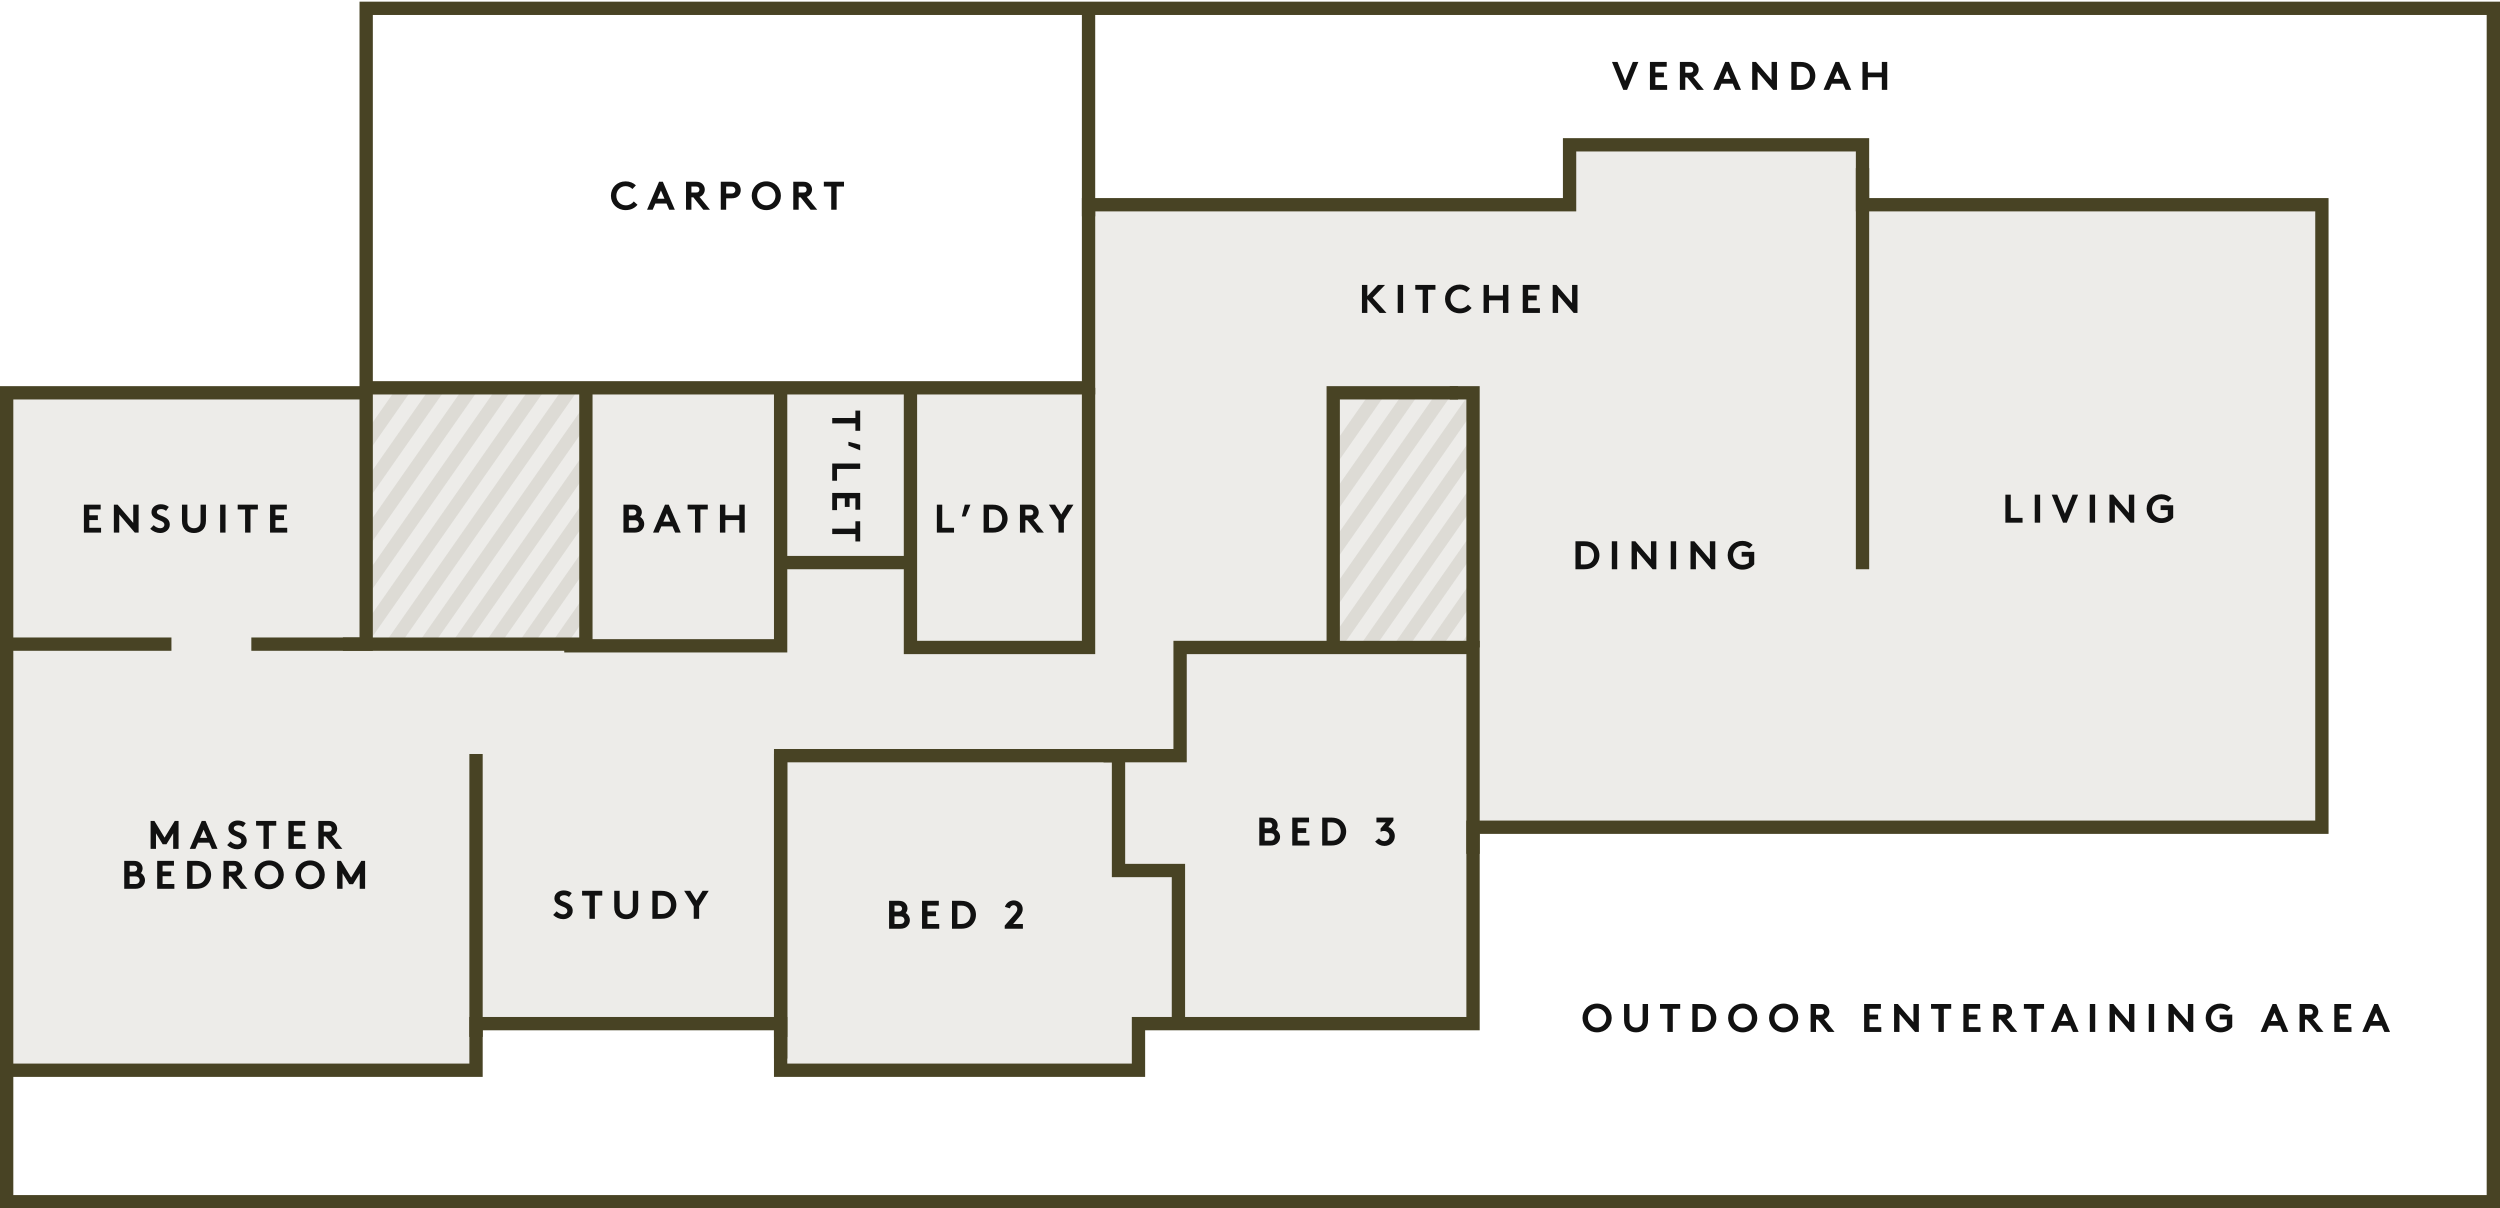 <svg width="751" height="363" viewBox="0 0 751 363" fill="none" xmlns="http://www.w3.org/2000/svg">
<path d="M2 118H327V61.5H472V42.5H560.5V61.5H698.5V248.5H442.5V307H341.5V322H235.25V307H143.5V322L2 323V118Z" fill="#484324" fill-opacity="0.1"/>
<mask id="mask0_16_419" style="mask-type:alpha" maskUnits="userSpaceOnUse" x="110" y="116" width="67" height="79">
<rect x="110" y="116" width="67" height="79" fill="#C4C4C4"/>
</mask>
<g mask="url(#mask0_16_419)">
<path opacity="0.1" d="M56 210.5L125.5 111" stroke="#484324" stroke-width="4"/>
<path opacity="0.1" d="M66 210.5L135.5 111" stroke="#484324" stroke-width="4"/>
<path opacity="0.1" d="M76 210.5L145.5 111" stroke="#484324" stroke-width="4"/>
<path opacity="0.1" d="M86 210.5L155.5 111" stroke="#484324" stroke-width="4"/>
<path opacity="0.1" d="M96 210.5L165.5 111" stroke="#484324" stroke-width="4"/>
<path opacity="0.1" d="M106 210.5L175.5 111" stroke="#484324" stroke-width="4"/>
<path opacity="0.1" d="M116 210.5L185.5 111" stroke="#484324" stroke-width="4"/>
<path opacity="0.1" d="M126 210.5L195.5 111" stroke="#484324" stroke-width="4"/>
<path opacity="0.1" d="M136 210.5L205.5 111" stroke="#484324" stroke-width="4"/>
<path opacity="0.1" d="M146 210.5L215.5 111" stroke="#484324" stroke-width="4"/>
<path opacity="0.1" d="M156 210.5L225.5 111" stroke="#484324" stroke-width="4"/>
<path opacity="0.1" d="M166 210.5L235.5 111" stroke="#484324" stroke-width="4"/>
<path opacity="0.1" d="M176 210.5L245.5 111" stroke="#484324" stroke-width="4"/>
</g>
<mask id="mask1_16_419" style="mask-type:alpha" maskUnits="userSpaceOnUse" x="402" y="118" width="40" height="75">
<rect x="402" y="118" width="40" height="75" fill="#C4C4C4"/>
</mask>
<g mask="url(#mask1_16_419)">
<path opacity="0.1" d="M348 212.5L417.5 113" stroke="#484324" stroke-width="4"/>
<path opacity="0.1" d="M358 212.5L427.5 113" stroke="#484324" stroke-width="4"/>
<path opacity="0.1" d="M368 212.5L437.5 113" stroke="#484324" stroke-width="4"/>
<path opacity="0.1" d="M378 212.5L447.5 113" stroke="#484324" stroke-width="4"/>
<path opacity="0.1" d="M388 212.5L457.5 113" stroke="#484324" stroke-width="4"/>
<path opacity="0.1" d="M398 212.5L467.5 113" stroke="#484324" stroke-width="4"/>
<path opacity="0.1" d="M408 212.5L477.5 113" stroke="#484324" stroke-width="4"/>
<path opacity="0.1" d="M418 212.5L487.5 113" stroke="#484324" stroke-width="4"/>
<path opacity="0.1" d="M428 212.5L497.5 113" stroke="#484324" stroke-width="4"/>
<path opacity="0.1" d="M438 212.5L507.5 113" stroke="#484324" stroke-width="4"/>
</g>
<path d="M559.5 50.5V171" stroke="#484324" stroke-width="4"/>
<path d="M477.008 305.8C477.008 304.216 478.184 302.92 479.768 302.92C481.352 302.92 482.528 304.216 482.528 305.8C482.528 307.384 481.352 308.68 479.768 308.68C478.184 308.68 477.008 307.384 477.008 305.8ZM475.388 305.8C475.388 308.188 477.176 310.12 479.768 310.12C482.36 310.12 484.148 308.188 484.148 305.8C484.148 303.412 482.36 301.48 479.768 301.48C477.176 301.48 475.388 303.412 475.388 305.8ZM491.467 310.12C492.415 310.12 493.339 309.832 493.987 309.256C494.683 308.632 495.067 307.744 495.067 306.46V301.6H493.447V306.58C493.447 307.348 493.243 307.816 492.895 308.14C492.535 308.488 492.031 308.68 491.467 308.68C490.903 308.68 490.399 308.488 490.039 308.14C489.691 307.816 489.487 307.348 489.487 306.58V301.6H487.867V306.46C487.867 307.744 488.251 308.632 488.947 309.256C489.595 309.832 490.519 310.12 491.467 310.12ZM498.667 301.6V303.04H500.887V310H502.507V303.04H504.727V301.6H498.667ZM513.963 305.8C513.963 306.496 513.735 307.144 513.351 307.624C512.883 308.212 512.199 308.56 511.203 308.56H510.003V303.04H511.203C512.199 303.04 512.883 303.388 513.351 303.976C513.735 304.456 513.963 305.104 513.963 305.8ZM508.383 301.6V310H511.023C512.355 310 513.231 309.712 513.915 309.208C514.947 308.44 515.583 307.192 515.583 305.8C515.583 304.408 514.947 303.16 513.915 302.392C513.231 301.888 512.355 301.6 511.023 301.6H508.383ZM520.745 305.8C520.745 304.216 521.921 302.92 523.505 302.92C525.089 302.92 526.265 304.216 526.265 305.8C526.265 307.384 525.089 308.68 523.505 308.68C521.921 308.68 520.745 307.384 520.745 305.8ZM519.125 305.8C519.125 308.188 520.913 310.12 523.505 310.12C526.097 310.12 527.885 308.188 527.885 305.8C527.885 303.412 526.097 301.48 523.505 301.48C520.913 301.48 519.125 303.412 519.125 305.8ZM533.047 305.8C533.047 304.216 534.223 302.92 535.807 302.92C537.391 302.92 538.567 304.216 538.567 305.8C538.567 307.384 537.391 308.68 535.807 308.68C534.223 308.68 533.047 307.384 533.047 305.8ZM531.427 305.8C531.427 308.188 533.215 310.12 535.807 310.12C538.399 310.12 540.187 308.188 540.187 305.8C540.187 303.412 538.399 301.48 535.807 301.48C533.215 301.48 531.427 303.412 531.427 305.8ZM546.116 306.28L549.104 310H551.108L547.964 306.148C548.3 306.04 548.576 305.872 548.804 305.656C549.26 305.224 549.548 304.612 549.548 303.94C549.548 303.268 549.26 302.656 548.804 302.224C548.384 301.84 547.832 301.6 546.968 301.6H543.908V310H545.528V306.28H546.116ZM545.528 304.84V303.04H546.872C547.34 303.04 547.544 303.148 547.688 303.304C547.832 303.46 547.928 303.7 547.928 303.952C547.928 304.192 547.832 304.432 547.688 304.588C547.544 304.744 547.34 304.84 546.872 304.84H545.528ZM565.021 303.04V301.6H559.981V310H565.141V308.56H561.601V306.22H564.181V304.78H561.601V303.04H565.021ZM568.979 310H570.599V304.528L575.279 310H576.419V301.6H574.799V307.072L570.119 301.6H568.979V310ZM580.082 301.6V303.04H582.302V310H583.922V303.04H586.142V301.6H580.082ZM594.838 303.04V301.6H589.798V310H594.958V308.56H591.418V306.22H593.998V304.78H591.418V303.04H594.838ZM601.004 306.28L603.992 310H605.996L602.852 306.148C603.188 306.04 603.464 305.872 603.692 305.656C604.148 305.224 604.436 304.612 604.436 303.94C604.436 303.268 604.148 302.656 603.692 302.224C603.272 301.84 602.72 301.6 601.856 301.6H598.796V310H600.416V306.28H601.004ZM600.416 304.84V303.04H601.76C602.228 303.04 602.432 303.148 602.576 303.304C602.72 303.46 602.816 303.7 602.816 303.952C602.816 304.192 602.72 304.432 602.576 304.588C602.432 304.744 602.228 304.84 601.76 304.84H600.416ZM607.977 301.6V303.04H610.197V310H611.817V303.04H614.037V301.6H607.977ZM617.769 310L618.561 308.14H621.933L622.725 310H624.417L620.817 301.6H619.677L616.077 310H617.769ZM620.241 304.216L621.309 306.7H619.173L620.241 304.216ZM627.781 310H629.401V301.6H627.781V310ZM633.72 310H635.34V304.528L640.02 310H641.16V301.6H639.54V307.072L634.86 301.6H633.72V310ZM645.483 310H647.103V301.6H645.483V310ZM651.422 310H653.042V304.528L657.722 310H658.862V301.6H657.242V307.072L652.562 301.6H651.422V310ZM667.002 302.92C667.83 302.92 668.538 303.28 669.042 303.784L670.086 302.68C669.33 301.948 668.262 301.48 667.014 301.48C664.398 301.48 662.586 303.388 662.586 305.8C662.586 308.212 664.422 310.12 667.038 310.12C668.574 310.12 669.822 309.46 670.566 308.512V304.78H666.786V306.22H668.946V308.032C668.466 308.416 667.842 308.68 667.074 308.68C665.454 308.68 664.206 307.432 664.206 305.8C664.206 304.204 665.406 302.92 667.002 302.92ZM680.776 310L681.568 308.14H684.94L685.732 310H687.424L683.824 301.6H682.684L679.084 310H680.776ZM683.248 304.216L684.316 306.7H682.18L683.248 304.216ZM692.996 306.28L695.984 310H697.988L694.844 306.148C695.18 306.04 695.456 305.872 695.684 305.656C696.14 305.224 696.428 304.612 696.428 303.94C696.428 303.268 696.14 302.656 695.684 302.224C695.264 301.84 694.712 301.6 693.848 301.6H690.788V310H692.408V306.28H692.996ZM692.408 304.84V303.04H693.752C694.22 303.04 694.424 303.148 694.568 303.304C694.712 303.46 694.808 303.7 694.808 303.952C694.808 304.192 694.712 304.432 694.568 304.588C694.424 304.744 694.22 304.84 693.752 304.84H692.408ZM706.267 303.04V301.6H701.227V310H706.387V308.56H702.847V306.22H705.427V304.78H702.847V303.04H706.267ZM711.32 310L712.112 308.14H715.484L716.276 310H717.968L714.368 301.6H713.228L709.628 310H711.32ZM713.792 304.216L714.86 306.7H712.724L713.792 304.216Z" fill="#111111"/>
<path d="M487.63 27H488.77L492.166 18.6H490.498L488.194 24.336L485.902 18.6H484.234L487.63 27ZM500.682 20.04V18.6H495.642V27H500.802V25.56H497.262V23.22H499.842V21.78H497.262V20.04H500.682ZM506.847 23.28L509.835 27H511.839L508.695 23.148C509.031 23.04 509.307 22.872 509.535 22.656C509.991 22.224 510.279 21.612 510.279 20.94C510.279 20.268 509.991 19.656 509.535 19.224C509.115 18.84 508.563 18.6 507.699 18.6H504.639V27H506.259V23.28H506.847ZM506.259 21.84V20.04H507.603C508.071 20.04 508.275 20.148 508.419 20.304C508.563 20.46 508.659 20.7 508.659 20.952C508.659 21.192 508.563 21.432 508.419 21.588C508.275 21.744 508.071 21.84 507.603 21.84H506.259ZM516.349 27L517.141 25.14H520.513L521.305 27H522.997L519.397 18.6H518.257L514.657 27H516.349ZM518.821 21.216L519.889 23.7H517.753L518.821 21.216ZM526.361 27H527.981V21.528L532.661 27H533.801V18.6H532.181V24.072L527.501 18.6H526.361V27ZM543.704 22.8C543.704 23.496 543.476 24.144 543.092 24.624C542.624 25.212 541.94 25.56 540.944 25.56H539.744V20.04H540.944C541.94 20.04 542.624 20.388 543.092 20.976C543.476 21.456 543.704 22.104 543.704 22.8ZM538.124 18.6V27H540.764C542.096 27 542.972 26.712 543.656 26.208C544.688 25.44 545.324 24.192 545.324 22.8C545.324 21.408 544.688 20.16 543.656 19.392C542.972 18.888 542.096 18.6 540.764 18.6H538.124ZM549.471 27L550.263 25.14H553.635L554.427 27H556.119L552.519 18.6H551.379L547.779 27H549.471ZM551.943 21.216L553.011 23.7H550.875L551.943 21.216ZM565.303 27H566.923V18.6H565.303V21.78H561.103V18.6H559.483V27H561.103V23.22H565.303V27Z" fill="#111111"/>
<path d="M187.939 55.92C188.767 55.92 189.475 56.28 189.979 56.784L191.023 55.68C190.267 54.948 189.199 54.48 187.951 54.48C185.335 54.48 183.523 56.388 183.523 58.8C183.523 61.212 185.359 63.12 187.975 63.12C189.511 63.12 190.759 62.46 191.503 61.512L190.387 60.516C189.895 61.152 189.103 61.68 188.011 61.68C186.391 61.68 185.143 60.432 185.143 58.8C185.143 57.204 186.343 55.92 187.939 55.92ZM196.068 63L196.86 61.14H200.232L201.024 63H202.716L199.116 54.6H197.976L194.376 63H196.068ZM198.54 57.216L199.608 59.7H197.472L198.54 57.216ZM208.288 59.28L211.276 63H213.28L210.136 59.148C210.472 59.04 210.748 58.872 210.976 58.656C211.432 58.224 211.72 57.612 211.72 56.94C211.72 56.268 211.432 55.656 210.976 55.224C210.556 54.84 210.004 54.6 209.14 54.6H206.08V63H207.7V59.28H208.288ZM207.7 57.84V56.04H209.044C209.512 56.04 209.716 56.148 209.86 56.304C210.004 56.46 210.1 56.7 210.1 56.952C210.1 57.192 210.004 57.432 209.86 57.588C209.716 57.744 209.512 57.84 209.044 57.84H207.7ZM219.675 59.58C220.755 59.58 221.403 59.316 221.859 58.836C222.279 58.404 222.519 57.756 222.519 57.096C222.519 56.436 222.279 55.788 221.859 55.356C221.391 54.864 220.755 54.6 219.675 54.6H216.519V63H218.139V59.58H219.675ZM218.139 58.14V56.04H219.603C220.155 56.04 220.431 56.172 220.623 56.376C220.803 56.568 220.899 56.82 220.899 57.096C220.899 57.372 220.803 57.612 220.623 57.804C220.431 58.008 220.155 58.14 219.603 58.14H218.139ZM227.439 58.8C227.439 57.216 228.615 55.92 230.199 55.92C231.783 55.92 232.959 57.216 232.959 58.8C232.959 60.384 231.783 61.68 230.199 61.68C228.615 61.68 227.439 60.384 227.439 58.8ZM225.819 58.8C225.819 61.188 227.607 63.12 230.199 63.12C232.791 63.12 234.579 61.188 234.579 58.8C234.579 56.412 232.791 54.48 230.199 54.48C227.607 54.48 225.819 56.412 225.819 58.8ZM240.507 59.28L243.495 63H245.499L242.355 59.148C242.691 59.04 242.967 58.872 243.195 58.656C243.651 58.224 243.939 57.612 243.939 56.94C243.939 56.268 243.651 55.656 243.195 55.224C242.775 54.84 242.223 54.6 241.359 54.6H238.299V63H239.919V59.28H240.507ZM239.919 57.84V56.04H241.263C241.731 56.04 241.935 56.148 242.079 56.304C242.223 56.46 242.319 56.7 242.319 56.952C242.319 57.192 242.223 57.432 242.079 57.588C241.935 57.744 241.731 57.84 241.263 57.84H239.919ZM247.48 54.6V56.04H249.7V63H251.32V56.04H253.54V54.6H247.48Z" fill="#111111"/>
<path d="M46.379 246.6H45.239V255H46.859V250.32L48.875 253.62H50.003L52.019 250.32V255H53.639V246.6H52.499L49.439 251.628L46.379 246.6ZM58.696 255L59.487 253.14H62.859L63.651 255H65.344L61.743 246.6H60.603L57.004 255H58.696ZM61.167 249.216L62.236 251.7H60.099L61.167 249.216ZM68.231 253.86C69.094 254.652 70.138 255.12 71.266 255.12C72.778 255.12 74.111 254.088 74.111 252.6C74.111 249.768 70.234 250.188 70.234 248.832C70.234 248.184 70.918 247.92 71.531 247.92C72.082 247.92 72.647 248.16 72.983 248.472L73.823 247.272C73.031 246.684 72.239 246.48 71.386 246.48C69.995 246.48 68.615 247.344 68.615 248.844C68.615 249.792 69.142 250.368 69.802 250.752C70.93 251.412 72.49 251.544 72.49 252.624C72.49 253.236 71.987 253.68 71.266 253.68C70.499 253.68 69.766 253.284 69.287 252.756L68.231 253.86ZM76.928 246.6V248.04H79.148V255H80.768V248.04H82.988V246.6H76.928ZM91.684 248.04V246.6H86.644V255H91.804V253.56H88.264V251.22H90.844V249.78H88.264V248.04H91.684ZM97.85 251.28L100.838 255H102.842L99.698 251.148C100.034 251.04 100.31 250.872 100.538 250.656C100.994 250.224 101.282 249.612 101.282 248.94C101.282 248.268 100.994 247.656 100.538 247.224C100.118 246.84 99.566 246.6 98.702 246.6H95.642V255H97.262V251.28H97.85ZM97.262 249.84V248.04H98.606C99.074 248.04 99.278 248.148 99.422 248.304C99.566 248.46 99.662 248.7 99.662 248.952C99.662 249.192 99.566 249.432 99.422 249.588C99.278 249.744 99.074 249.84 98.606 249.84H97.262ZM37.319 258.6V267H40.595C41.675 267 42.323 266.712 42.791 266.244C43.259 265.788 43.559 265.14 43.559 264.432C43.559 263.496 43.043 262.656 42.299 262.284C42.575 261.996 42.839 261.432 42.839 260.88C42.839 260.196 42.527 259.596 42.059 259.188C41.651 258.828 41.123 258.6 40.175 258.6H37.319ZM38.939 260.04H40.079C40.583 260.04 40.811 260.16 40.979 260.34C41.123 260.496 41.219 260.712 41.219 260.94C41.219 261.168 41.123 261.384 40.979 261.54C40.811 261.72 40.583 261.84 40.079 261.84H38.939V260.04ZM38.939 265.56V263.28H40.559C41.123 263.28 41.435 263.424 41.639 263.652C41.831 263.856 41.939 264.12 41.939 264.42C41.939 264.72 41.831 264.984 41.639 265.188C41.435 265.416 41.123 265.56 40.559 265.56H38.939ZM52.259 260.04V258.6H47.219V267H52.379V265.56H48.839V263.22H51.419V261.78H48.839V260.04H52.259ZM61.796 262.8C61.796 263.496 61.568 264.144 61.184 264.624C60.716 265.212 60.032 265.56 59.036 265.56H57.836V260.04H59.036C60.032 260.04 60.716 260.388 61.184 260.976C61.568 261.456 61.796 262.104 61.796 262.8ZM56.216 258.6V267H58.856C60.188 267 61.064 266.712 61.748 266.208C62.78 265.44 63.416 264.192 63.416 262.8C63.416 261.408 62.78 260.16 61.748 259.392C61.064 258.888 60.188 258.6 58.856 258.6H56.216ZM69.344 263.28L72.332 267H74.336L71.192 263.148C71.528 263.04 71.804 262.872 72.032 262.656C72.488 262.224 72.776 261.612 72.776 260.94C72.776 260.268 72.488 259.656 72.032 259.224C71.612 258.84 71.06 258.6 70.196 258.6H67.136V267H68.756V263.28H69.344ZM68.756 261.84V260.04H70.1C70.568 260.04 70.772 260.148 70.916 260.304C71.06 260.46 71.156 260.7 71.156 260.952C71.156 261.192 71.06 261.432 70.916 261.588C70.772 261.744 70.568 261.84 70.1 261.84H68.756ZM78.114 262.8C78.114 261.216 79.29 259.92 80.874 259.92C82.458 259.92 83.634 261.216 83.634 262.8C83.634 264.384 82.458 265.68 80.874 265.68C79.29 265.68 78.114 264.384 78.114 262.8ZM76.494 262.8C76.494 265.188 78.282 267.12 80.874 267.12C83.466 267.12 85.254 265.188 85.254 262.8C85.254 260.412 83.466 258.48 80.874 258.48C78.282 258.48 76.494 260.412 76.494 262.8ZM90.417 262.8C90.417 261.216 91.593 259.92 93.177 259.92C94.761 259.92 95.937 261.216 95.937 262.8C95.937 264.384 94.761 265.68 93.177 265.68C91.593 265.68 90.417 264.384 90.417 262.8ZM88.797 262.8C88.797 265.188 90.585 267.12 93.177 267.12C95.769 267.12 97.557 265.188 97.557 262.8C97.557 260.412 95.769 258.48 93.177 258.48C90.585 258.48 88.797 260.412 88.797 262.8ZM102.417 258.6H101.277V267H102.897V262.32L104.913 265.62H106.041L108.057 262.32V267H109.677V258.6H108.537L105.477 263.628L102.417 258.6Z" fill="#111111"/>
<path d="M166.164 274.86C167.028 275.652 168.072 276.12 169.2 276.12C170.712 276.12 172.044 275.088 172.044 273.6C172.044 270.768 168.168 271.188 168.168 269.832C168.168 269.184 168.852 268.92 169.464 268.92C170.016 268.92 170.58 269.16 170.916 269.472L171.756 268.272C170.964 267.684 170.172 267.48 169.32 267.48C167.928 267.48 166.548 268.344 166.548 269.844C166.548 270.792 167.076 271.368 167.736 271.752C168.864 272.412 170.424 272.544 170.424 273.624C170.424 274.236 169.92 274.68 169.2 274.68C168.432 274.68 167.7 274.284 167.22 273.756L166.164 274.86ZM174.861 267.6V269.04H177.081V276H178.701V269.04H180.921V267.6H174.861ZM188.117 276.12C189.065 276.12 189.989 275.832 190.637 275.256C191.333 274.632 191.717 273.744 191.717 272.46V267.6H190.097V272.58C190.097 273.348 189.893 273.816 189.545 274.14C189.185 274.488 188.681 274.68 188.117 274.68C187.553 274.68 187.049 274.488 186.689 274.14C186.341 273.816 186.137 273.348 186.137 272.58V267.6H184.517V272.46C184.517 273.744 184.901 274.632 185.597 275.256C186.245 275.832 187.169 276.12 188.117 276.12ZM201.557 271.8C201.557 272.496 201.329 273.144 200.945 273.624C200.477 274.212 199.793 274.56 198.797 274.56H197.597V269.04H198.797C199.793 269.04 200.477 269.388 200.945 269.976C201.329 270.456 201.557 271.104 201.557 271.8ZM195.977 267.6V276H198.617C199.949 276 200.825 275.712 201.509 275.208C202.541 274.44 203.177 273.192 203.177 271.8C203.177 270.408 202.541 269.16 201.509 268.392C200.825 267.888 199.949 267.6 198.617 267.6H195.977ZM212.896 267.6H211.048L209.212 270.552L207.364 267.6H205.516L208.396 272.196V276H210.016V272.196L212.896 267.6Z" fill="#111111"/>
<path d="M267.082 270.6V279H270.358C271.438 279 272.086 278.712 272.554 278.244C273.022 277.788 273.322 277.14 273.322 276.432C273.322 275.496 272.806 274.656 272.062 274.284C272.338 273.996 272.602 273.432 272.602 272.88C272.602 272.196 272.29 271.596 271.822 271.188C271.414 270.828 270.886 270.6 269.938 270.6H267.082ZM268.702 272.04H269.842C270.346 272.04 270.574 272.16 270.742 272.34C270.886 272.496 270.982 272.712 270.982 272.94C270.982 273.168 270.886 273.384 270.742 273.54C270.574 273.72 270.346 273.84 269.842 273.84H268.702V272.04ZM268.702 277.56V275.28H270.322C270.886 275.28 271.198 275.424 271.402 275.652C271.594 275.856 271.702 276.12 271.702 276.42C271.702 276.72 271.594 276.984 271.402 277.188C271.198 277.416 270.886 277.56 270.322 277.56H268.702ZM282.022 272.04V270.6H276.982V279H282.142V277.56H278.602V275.22H281.182V273.78H278.602V272.04H282.022ZM291.56 274.8C291.56 275.496 291.332 276.144 290.948 276.624C290.48 277.212 289.796 277.56 288.8 277.56H287.6V272.04H288.8C289.796 272.04 290.48 272.388 290.948 272.976C291.332 273.456 291.56 274.104 291.56 274.8ZM285.98 270.6V279H288.62C289.952 279 290.828 278.712 291.512 278.208C292.544 277.44 293.18 276.192 293.18 274.8C293.18 273.408 292.544 272.16 291.512 271.392C290.828 270.888 289.952 270.6 288.62 270.6H285.98ZM303.367 272.868C303.535 272.304 303.943 271.92 304.507 271.92C305.143 271.92 305.599 272.46 305.599 273.048C305.599 273.48 305.419 273.96 304.771 274.692L301.819 278.04V279H307.279V277.56H304.351L306.139 275.484C306.703 274.836 307.219 274.092 307.219 273.072C307.219 271.56 305.971 270.48 304.531 270.48C303.295 270.48 302.239 271.272 301.879 272.424L303.367 272.868Z" fill="#111111"/>
<path d="M378.295 245.6V254H381.571C382.651 254 383.299 253.712 383.767 253.244C384.235 252.788 384.535 252.14 384.535 251.432C384.535 250.496 384.019 249.656 383.275 249.284C383.551 248.996 383.815 248.432 383.815 247.88C383.815 247.196 383.503 246.596 383.035 246.188C382.627 245.828 382.099 245.6 381.151 245.6H378.295ZM379.915 247.04H381.055C381.559 247.04 381.787 247.16 381.955 247.34C382.099 247.496 382.195 247.712 382.195 247.94C382.195 248.168 382.099 248.384 381.955 248.54C381.787 248.72 381.559 248.84 381.055 248.84H379.915V247.04ZM379.915 252.56V250.28H381.535C382.099 250.28 382.411 250.424 382.615 250.652C382.807 250.856 382.915 251.12 382.915 251.42C382.915 251.72 382.807 251.984 382.615 252.188C382.411 252.416 382.099 252.56 381.535 252.56H379.915ZM393.235 247.04V245.6H388.195V254H393.355V252.56H389.815V250.22H392.395V248.78H389.815V247.04H393.235ZM402.772 249.8C402.772 250.496 402.544 251.144 402.16 251.624C401.692 252.212 401.008 252.56 400.012 252.56H398.812V247.04H400.012C401.008 247.04 401.692 247.388 402.16 247.976C402.544 248.456 402.772 249.104 402.772 249.8ZM397.192 245.6V254H399.832C401.164 254 402.04 253.712 402.724 253.208C403.756 252.44 404.392 251.192 404.392 249.8C404.392 248.408 403.756 247.16 402.724 246.392C402.04 245.888 401.164 245.6 399.832 245.6H397.192ZM413.086 252.812C413.83 253.652 414.826 254.12 415.87 254.12C417.61 254.12 419.002 252.932 419.002 251.156C419.002 249.884 418.21 248.876 417.058 248.432L418.582 246.56V245.6H413.482V247.04H416.29L414.718 248.9V249.86C415.03 249.704 415.39 249.62 415.726 249.62C416.662 249.62 417.382 250.28 417.382 251.156C417.382 252.056 416.602 252.68 415.81 252.68C415.174 252.68 414.598 252.332 414.25 251.84L413.086 252.812Z" fill="#111111"/>
<path d="M281.43 160H286.59V158.56H283.05V151.6H281.43V160ZM289.833 151.6L288.933 155.14H290.073L291.513 151.6H289.833ZM301.056 155.8C301.056 156.496 300.828 157.144 300.444 157.624C299.976 158.212 299.292 158.56 298.296 158.56H297.096V153.04H298.296C299.292 153.04 299.976 153.388 300.444 153.976C300.828 154.456 301.056 155.104 301.056 155.8ZM295.476 151.6V160H298.116C299.448 160 300.324 159.712 301.008 159.208C302.04 158.44 302.676 157.192 302.676 155.8C302.676 154.408 302.04 153.16 301.008 152.392C300.324 151.888 299.448 151.6 298.116 151.6H295.476ZM308.603 156.28L311.591 160H313.595L310.451 156.148C310.787 156.04 311.063 155.872 311.291 155.656C311.747 155.224 312.035 154.612 312.035 153.94C312.035 153.268 311.747 152.656 311.291 152.224C310.871 151.84 310.319 151.6 309.455 151.6H306.395V160H308.015V156.28H308.603ZM308.015 154.84V153.04H309.359C309.827 153.04 310.031 153.148 310.175 153.304C310.319 153.46 310.415 153.7 310.415 153.952C310.415 154.192 310.319 154.432 310.175 154.588C310.031 154.744 309.827 154.84 309.359 154.84H308.015ZM322.47 151.6H320.622L318.786 154.552L316.938 151.6H315.09L317.97 156.196V160H319.59V156.196L322.47 151.6Z" fill="#111111"/>
<path d="M258.4 123.354L256.96 123.354L256.96 125.574L250 125.574L250 127.194L256.96 127.194L256.96 129.414L258.4 129.414L258.4 123.354ZM258.4 133.613L254.86 132.713L254.86 133.853L258.4 135.293L258.4 133.613ZM250 139.255L250 144.415L251.44 144.415L251.44 140.875L258.4 140.875L258.4 139.255L250 139.255ZM256.96 153.117L258.4 153.117L258.4 148.077L250 148.077L250 153.237L251.44 153.237L251.44 149.697L253.78 149.697L253.78 152.277L255.22 152.277L255.22 149.697L256.96 149.697L256.96 153.117ZM258.4 156.59L256.96 156.59L256.96 158.81L250 158.81L250 160.43L256.96 160.43L256.96 162.65L258.4 162.65L258.4 156.59Z" fill="#111111"/>
<path d="M30.241 153.04V151.6H25.201V160H30.361V158.56H26.821V156.22H29.401V154.78H26.821V153.04H30.241ZM34.199 160H35.819V154.528L40.499 160H41.639V151.6H40.019V157.072L35.339 151.6H34.199V160ZM45.122 158.86C45.986 159.652 47.03 160.12 48.158 160.12C49.67 160.12 51.002 159.088 51.002 157.6C51.002 154.768 47.126 155.188 47.126 153.832C47.126 153.184 47.81 152.92 48.422 152.92C48.974 152.92 49.538 153.16 49.874 153.472L50.714 152.272C49.922 151.684 49.13 151.48 48.278 151.48C46.886 151.48 45.506 152.344 45.506 153.844C45.506 154.792 46.034 155.368 46.694 155.752C47.822 156.412 49.382 156.544 49.382 157.624C49.382 158.236 48.878 158.68 48.158 158.68C47.39 158.68 46.658 158.284 46.178 157.756L45.122 158.86ZM58.266 160.12C59.214 160.12 60.138 159.832 60.786 159.256C61.482 158.632 61.866 157.744 61.866 156.46V151.6H60.246V156.58C60.246 157.348 60.042 157.816 59.694 158.14C59.334 158.488 58.83 158.68 58.266 158.68C57.702 158.68 57.198 158.488 56.838 158.14C56.49 157.816 56.286 157.348 56.286 156.58V151.6H54.666V156.46C54.666 157.744 55.05 158.632 55.746 159.256C56.394 159.832 57.318 160.12 58.266 160.12ZM66.126 160H67.746V151.6H66.126V160ZM71.405 151.6V153.04H73.625V160H75.245V153.04H77.465V151.6H71.405ZM86.161 153.04V151.6H81.121V160H86.281V158.56H82.741V156.22H85.321V154.78H82.741V153.04H86.161Z" fill="#111111"/>
<path d="M187.286 151.6V160H190.562C191.642 160 192.29 159.712 192.758 159.244C193.226 158.788 193.526 158.14 193.526 157.432C193.526 156.496 193.01 155.656 192.266 155.284C192.542 154.996 192.806 154.432 192.806 153.88C192.806 153.196 192.494 152.596 192.026 152.188C191.618 151.828 191.09 151.6 190.142 151.6H187.286ZM188.906 153.04H190.046C190.55 153.04 190.778 153.16 190.946 153.34C191.09 153.496 191.186 153.712 191.186 153.94C191.186 154.168 191.09 154.384 190.946 154.54C190.778 154.72 190.55 154.84 190.046 154.84H188.906V153.04ZM188.906 158.56V156.28H190.526C191.09 156.28 191.402 156.424 191.606 156.652C191.798 156.856 191.906 157.12 191.906 157.42C191.906 157.72 191.798 157.984 191.606 158.188C191.402 158.416 191.09 158.56 190.526 158.56H188.906ZM197.859 160L198.651 158.14H202.023L202.815 160H204.507L200.907 151.6H199.767L196.167 160H197.859ZM200.331 154.216L201.399 156.7H199.263L200.331 154.216ZM206.555 151.6V153.04H208.775V160H210.395V153.04H212.615V151.6H206.555ZM222.091 160H223.711V151.6H222.091V154.78H217.891V151.6H216.271V160H217.891V156.22H222.091V160Z" fill="#111111"/>
<path d="M414.431 94H416.507L412.367 89.44L416.063 85.6H413.927L410.747 88.96V85.6H409.127V94H410.747V89.872L414.431 94ZM419.871 94H421.491V85.6H419.871V94ZM425.15 85.6V87.04H427.37V94H428.99V87.04H431.21V85.6H425.15ZM438.506 86.92C439.334 86.92 440.042 87.28 440.546 87.784L441.59 86.68C440.834 85.948 439.766 85.48 438.518 85.48C435.902 85.48 434.09 87.388 434.09 89.8C434.09 92.212 435.926 94.12 438.542 94.12C440.078 94.12 441.326 93.46 442.07 92.512L440.954 91.516C440.462 92.152 439.67 92.68 438.578 92.68C436.958 92.68 435.71 91.432 435.71 89.8C435.71 88.204 436.91 86.92 438.506 86.92ZM451.489 94H453.109V85.6H451.489V88.78H447.289V85.6H445.669V94H447.289V90.22H451.489V94ZM462.472 87.04V85.6H457.432V94H462.592V92.56H459.052V90.22H461.632V88.78H459.052V87.04H462.472ZM466.43 94H468.05V88.528L472.73 94H473.87V85.6H472.25V91.072L467.57 85.6H466.43V94Z" fill="#111111"/>
<path d="M602.415 157H607.575V155.56H604.035V148.6H602.415V157ZM611.237 157H612.857V148.6H611.237V157ZM619.732 157H620.872L624.268 148.6H622.6L620.296 154.336L618.004 148.6H616.336L619.732 157ZM627.744 157H629.364V148.6H627.744V157ZM633.683 157H635.303V151.528L639.983 157H641.123V148.6H639.503V154.072L634.823 148.6H633.683V157ZM649.262 149.92C650.09 149.92 650.798 150.28 651.302 150.784L652.346 149.68C651.59 148.948 650.522 148.48 649.274 148.48C646.658 148.48 644.846 150.388 644.846 152.8C644.846 155.212 646.682 157.12 649.298 157.12C650.834 157.12 652.082 156.46 652.826 155.512V151.78H649.046V153.22H651.206V155.032C650.726 155.416 650.102 155.68 649.334 155.68C647.714 155.68 646.466 154.432 646.466 152.8C646.466 151.204 647.666 149.92 649.262 149.92Z" fill="#111111"/>
<path d="M478.849 166.8C478.849 167.496 478.621 168.144 478.237 168.624C477.769 169.212 477.085 169.56 476.089 169.56H474.889V164.04H476.089C477.085 164.04 477.769 164.388 478.237 164.976C478.621 165.456 478.849 166.104 478.849 166.8ZM473.269 162.6V171H475.909C477.241 171 478.117 170.712 478.801 170.208C479.833 169.44 480.469 168.192 480.469 166.8C480.469 165.408 479.833 164.16 478.801 163.392C478.117 162.888 477.241 162.6 475.909 162.6H473.269ZM484.188 171H485.808V162.6H484.188V171ZM490.127 171H491.747V165.528L496.427 171H497.567V162.6H495.947V168.072L491.267 162.6H490.127V171ZM501.89 171H503.51V162.6H501.89V171ZM507.83 171H509.45V165.528L514.13 171H515.27V162.6H513.65V168.072L508.97 162.6H507.83V171ZM523.409 163.92C524.237 163.92 524.945 164.28 525.449 164.784L526.493 163.68C525.737 162.948 524.669 162.48 523.421 162.48C520.805 162.48 518.993 164.388 518.993 166.8C518.993 169.212 520.829 171.12 523.445 171.12C524.981 171.12 526.229 170.46 526.973 169.512V165.78H523.193V167.22H525.353V169.032C524.873 169.416 524.249 169.68 523.481 169.68C521.861 169.68 520.613 168.432 520.613 166.8C520.613 165.204 521.813 163.92 523.409 163.92Z" fill="#111111"/>
<path d="M749 2.5H110V116.5H327V61.5H471.5V43.5H559.5V61.5H697.5V248.5H442.5V307.5H342V321.5H234.5V307.5H143V321.5H2V361H749V2.5Z" stroke="#484324" stroke-width="4"/>
<path d="M327 65V2.5" stroke="#484324" stroke-width="4"/>
<path d="M2 321.5V194V118H110" stroke="#484324" stroke-width="4"/>
<path d="M110 118V193.5H75.5" stroke="#484324" stroke-width="4"/>
<path d="M1 193.5H51.5" stroke="#484324" stroke-width="4"/>
<path d="M176 118V193.5H103" stroke="#484324" stroke-width="4"/>
<path d="M143 311.5V226.5" stroke="#484324" stroke-width="4"/>
<path d="M234.5 311.5V226.5" stroke="#484324" stroke-width="4"/>
<path d="M234.5 116.5V194H169.5" stroke="#484324" stroke-width="4"/>
<path d="M273.5 116.5V194.5H327V116.5" stroke="#484324" stroke-width="4"/>
<path d="M235 169H274" stroke="#484324" stroke-width="4"/>
<path d="M354 307V261.5H336V227H234.5V318" stroke="#484324" stroke-width="4"/>
<path d="M331.5 227H354.5V194.5H442.5V256.5" stroke="#484324" stroke-width="4"/>
<path d="M400.5 194.5V118H438" stroke="#484324" stroke-width="4"/>
<path d="M442.5 194.5V118H435.5" stroke="#484324" stroke-width="4"/>
</svg>

